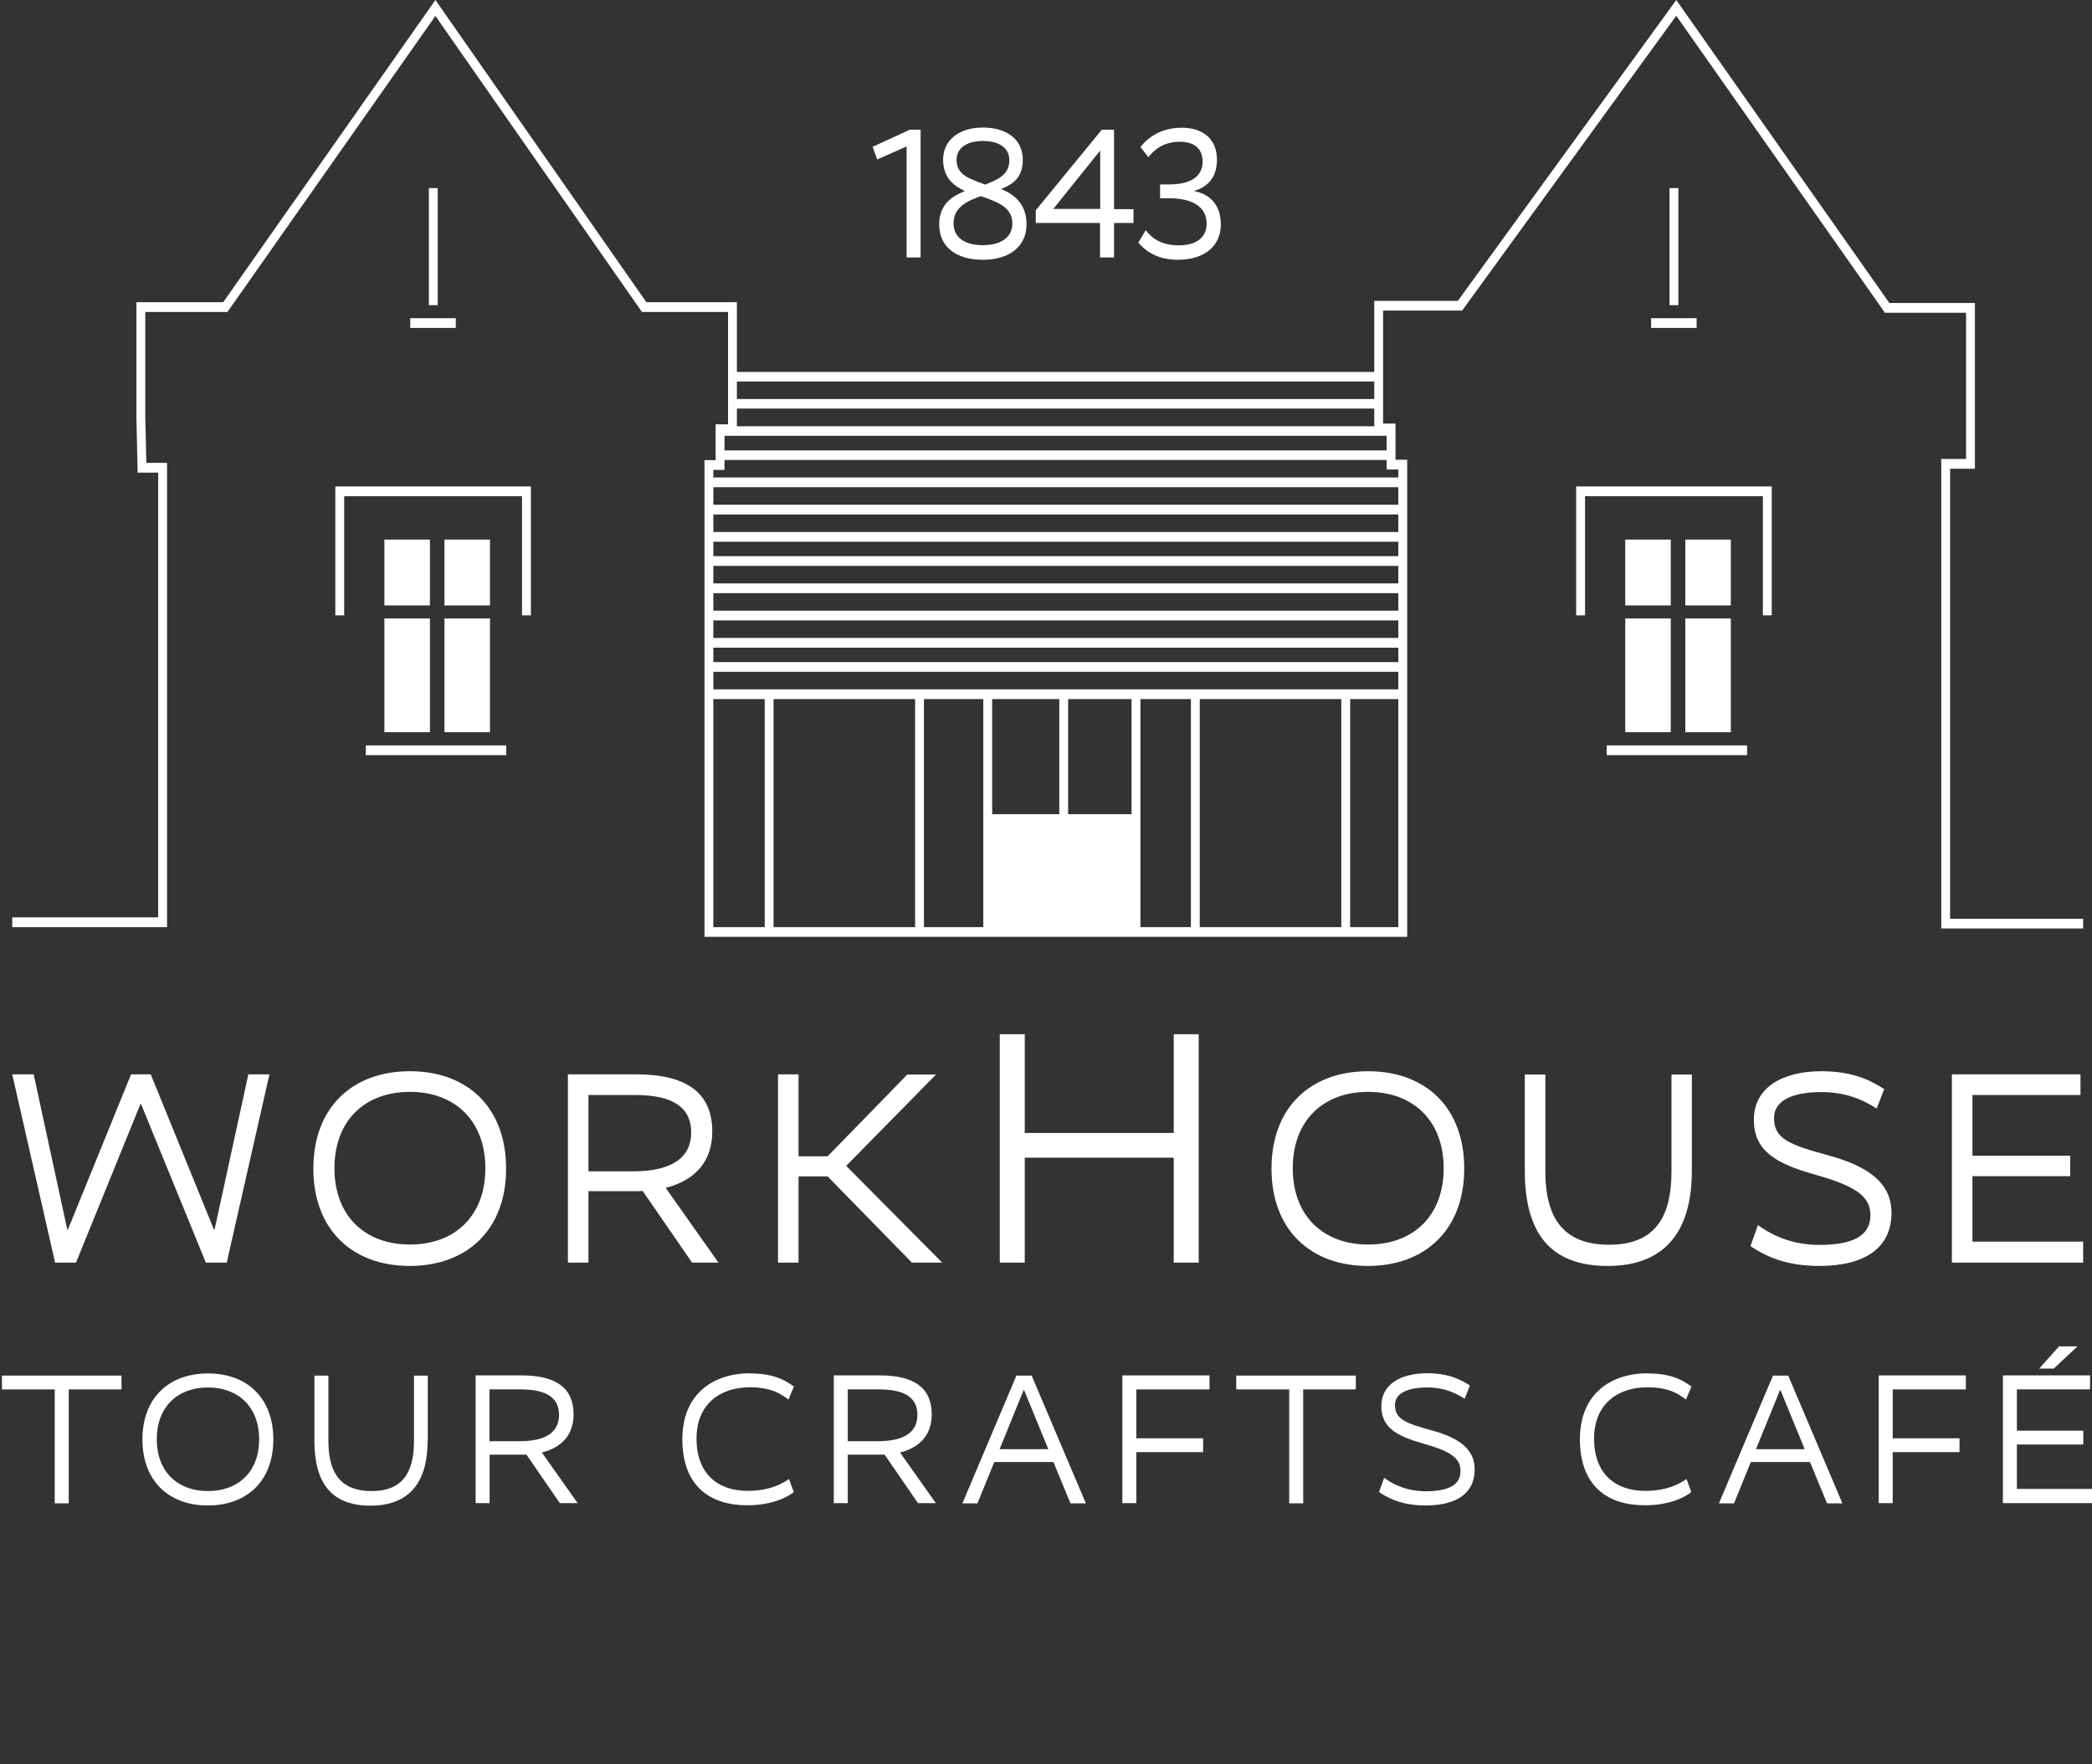 <svg xmlns="http://www.w3.org/2000/svg" width="185" height="156" viewBox="0 0 185 156" fill="none"><rect x="0" y="0" width="185" height="156" fill="#333333" stroke="none"/><g clip-path="url(#clip0_24_8)"><path d="M124.44 82.847H62.299V40.691H63.286V37.523H64.382V27.587H56.769L56.66 27.432L38.504 1.412L20.114 27.587H12.846V36.834L12.94 40.933H14.772V81.986H1.082V81.125H13.989V41.794H12.172L12.062 36.851V26.726H19.738L38.504 0L57.161 26.726H65.165V38.384H64.069V41.553H63.082V81.986H123.657V41.518H122.623V38.315H121.527V26.605H128.921L148.235 0L167.08 26.795H174.646V41.449H172.453V81.245H184.217V82.106H171.669V40.588H173.862V27.656H166.688L148.235 1.395L129.297 27.466H122.31V37.454H123.407V40.657H124.44V82.847Z" fill="white" style="fill:white;fill-opacity:1;"></path><path d="M38.708 16.635H37.925V26.984H38.708V16.635Z" fill="white" style="fill:white;fill-opacity:1;"></path><path d="M40.306 28.138H36.28V28.999H40.306V28.138Z" fill="white" style="fill:white;fill-opacity:1;"></path><path d="M46.948 54.416H46.164V43.877H30.437V54.416H29.654V43.016H46.948V54.416Z" fill="white" style="fill:white;fill-opacity:1;"></path><path d="M44.77 65.919H32.348V66.78H44.77V65.919Z" fill="white" style="fill:white;fill-opacity:1;"></path><path d="M38.019 47.717H33.993V53.538H38.019V47.717Z" fill="white" style="fill:white;fill-opacity:1;"></path><path d="M38.019 54.691H33.993V64.748H38.019V54.691Z" fill="white" style="fill:white;fill-opacity:1;"></path><path d="M43.329 47.717H39.303V53.538H43.329V47.717Z" fill="white" style="fill:white;fill-opacity:1;"></path><path d="M43.329 54.691H39.303V64.748H43.329V54.691Z" fill="white" style="fill:white;fill-opacity:1;"></path><path d="M148.423 16.635H147.64V26.984H148.423V16.635Z" fill="white" style="fill:white;fill-opacity:1;"></path><path d="M150.037 28.138H146.011V28.999H150.037V28.138Z" fill="white" style="fill:white;fill-opacity:1;"></path><path d="M156.678 54.416H155.895V43.877H140.168V54.416H139.385V43.016H156.678V54.416Z" fill="white" style="fill:white;fill-opacity:1;"></path><path d="M154.501 65.919H142.079V66.78H154.501V65.919Z" fill="white" style="fill:white;fill-opacity:1;"></path><path d="M147.749 47.717H143.724V53.538H147.749V47.717Z" fill="white" style="fill:white;fill-opacity:1;"></path><path d="M147.749 54.691H143.724V64.748H147.749V54.691Z" fill="white" style="fill:white;fill-opacity:1;"></path><path d="M153.06 47.717H149.034V53.538H153.06V47.717Z" fill="white" style="fill:white;fill-opacity:1;"></path><path d="M153.06 54.691H149.034V64.748H153.06V54.691Z" fill="white" style="fill:white;fill-opacity:1;"></path><path d="M123.736 60.96H62.972V61.821H123.736V60.96Z" fill="white" style="fill:white;fill-opacity:1;"></path><path d="M123.736 58.549H62.972V59.41H123.736V58.549Z" fill="white" style="fill:white;fill-opacity:1;"></path><path d="M123.736 56.414H62.972V57.275H123.736V56.414Z" fill="white" style="fill:white;fill-opacity:1;"></path><path d="M123.736 54.002H62.972V54.864H123.736V54.002Z" fill="white" style="fill:white;fill-opacity:1;"></path><path d="M123.736 51.592H62.972V52.453H123.736V51.592Z" fill="white" style="fill:white;fill-opacity:1;"></path><path d="M123.736 49.181H62.972V50.042H123.736V49.181Z" fill="white" style="fill:white;fill-opacity:1;"></path><path d="M123.736 47.046H62.972V47.907H123.736V47.046Z" fill="white" style="fill:white;fill-opacity:1;"></path><path d="M123.736 44.635H62.972V45.496H123.736V44.635Z" fill="white" style="fill:white;fill-opacity:1;"></path><path d="M123.736 42.224H62.972V43.085H123.736V42.224Z" fill="white" style="fill:white;fill-opacity:1;"></path><path d="M123.015 39.83H63.678V40.674H123.015V39.83Z" fill="white" style="fill:white;fill-opacity:1;"></path><path d="M123.015 37.695H63.678V38.539H123.015V37.695Z" fill="white" style="fill:white;fill-opacity:1;"></path><path d="M121.918 35.285H64.774V36.129H121.918V35.285Z" fill="white" style="fill:white;fill-opacity:1;"></path><path d="M121.918 32.891H64.774V33.735H121.918V32.891Z" fill="white" style="fill:white;fill-opacity:1;"></path><path d="M68.408 61.39H67.625V82.141H68.408V61.39Z" fill="white" style="fill:white;fill-opacity:1;"></path><path d="M81.707 61.39H80.924V82.141H81.707V61.39Z" fill="white" style="fill:white;fill-opacity:1;"></path><path d="M106.097 61.39H105.314V82.141H106.097V61.39Z" fill="white" style="fill:white;fill-opacity:1;"></path><path d="M119.397 61.39H118.613V82.141H119.397V61.39Z" fill="white" style="fill:white;fill-opacity:1;"></path><path d="M87.738 61.39H86.955V82.141H87.738V61.39Z" fill="white" style="fill:white;fill-opacity:1;"></path><path d="M94.458 61.39H93.675V82.141H94.458V61.39Z" fill="white" style="fill:white;fill-opacity:1;"></path><path d="M100.85 61.39H100.066V82.141H100.85V61.39Z" fill="white" style="fill:white;fill-opacity:1;"></path><path d="M100.223 71.998H87.519V82.124H100.223V71.998Z" fill="white" style="fill:white;fill-opacity:1;"></path><path d="M10.747 122.867H6.079V132.941H4.841V122.867H0.173V121.644H10.747V122.867Z" fill="white" style="fill:white;fill-opacity:1;"></path><path d="M18.375 133.13C14.929 133.13 12.595 130.96 12.595 127.292C12.595 123.624 14.929 121.455 18.391 121.455C21.853 121.455 24.171 123.624 24.171 127.292C24.171 130.96 21.837 133.13 18.375 133.13ZM18.391 122.694C15.697 122.694 13.864 124.416 13.864 127.275C13.864 130.134 15.697 131.856 18.391 131.856C21.085 131.856 22.918 130.134 22.918 127.275C22.918 124.416 21.07 122.694 18.391 122.694Z" fill="white" style="fill:white;fill-opacity:1;"></path><path d="M37.815 127.43C37.815 131.064 36.202 133.147 32.771 133.147C29.341 133.147 27.805 131.184 27.805 127.43V121.644H29.043V127.447C29.043 130.375 30.233 131.856 32.865 131.856C35.497 131.856 36.609 130.34 36.609 127.447V121.644H37.831V127.43H37.815Z" fill="white" style="fill:white;fill-opacity:1;"></path><path d="M49.517 132.941L46.556 128.636C46.415 128.636 46.243 128.636 46.102 128.636H43.298V132.923H42.06V121.627H46.133C49.235 121.627 50.723 122.781 50.723 125.071C50.723 126.793 49.767 127.981 47.919 128.446L51.083 132.923H49.501L49.517 132.941ZM46.07 122.867H43.282V127.447H45.961C48.326 127.447 49.438 126.604 49.438 125.123C49.438 123.642 48.389 122.867 46.055 122.867H46.07Z" fill="white" style="fill:white;fill-opacity:1;"></path><path d="M66.325 121.455C68.659 121.455 69.552 122.178 70.21 122.608L69.724 123.762C69.176 123.366 68.33 122.677 66.325 122.677C63.724 122.677 61.594 124.124 61.594 127.224C61.594 130.323 63.474 131.839 66.121 131.839C68.22 131.839 69.364 131.081 69.771 130.788L70.194 131.942C69.755 132.304 68.424 133.113 66.074 133.113C62.769 133.113 60.341 131.391 60.341 127.275C60.341 123.16 63.192 121.438 66.34 121.438L66.325 121.455Z" fill="white" style="fill:white;fill-opacity:1;"></path><path d="M81.191 132.941L78.23 128.636C78.089 128.636 77.917 128.636 77.776 128.636H74.972V132.923H73.734V121.627H77.807C80.909 121.627 82.397 122.781 82.397 125.071C82.397 126.793 81.441 127.981 79.593 128.446L82.757 132.923H81.175L81.191 132.941ZM77.76 122.867H74.972V127.447H77.65C80.016 127.447 81.128 126.604 81.128 125.123C81.128 123.642 80.078 122.867 77.744 122.867H77.76Z" fill="white" style="fill:white;fill-opacity:1;"></path><path d="M96.025 132.941H94.662L93.158 129.29H87.926L86.438 132.941H85.107L89.884 121.644H91.232L96.025 132.941ZM90.558 122.918H90.527L88.396 128.153H92.704L90.558 122.918Z" fill="white" style="fill:white;fill-opacity:1;"></path><path d="M106.959 122.867H100.489V127.189H106.395V128.412H100.489V132.923H99.252V121.627H106.959V122.85V122.867Z" fill="white" style="fill:white;fill-opacity:1;"></path><path d="M119.914 122.867H115.245V132.941H114.008V122.867H109.324V121.644H119.898V122.867H119.914Z" fill="white" style="fill:white;fill-opacity:1;"></path><path d="M129.516 123.693C129.03 123.383 127.95 122.695 126.226 122.695C124.503 122.695 123.36 123.194 123.36 124.244C123.36 125.484 124.253 125.846 126.649 126.5C129.03 127.155 130.409 128.153 130.409 129.944C130.409 132.062 128.795 133.13 126.054 133.13C123.751 133.13 122.53 132.321 121.95 131.942L122.404 130.685C122.859 131.029 124.127 131.873 126.07 131.873C128.012 131.873 129.156 131.374 129.156 130.082C129.156 128.963 128.31 128.343 125.913 127.671C123.532 127 122.154 126.259 122.154 124.348C122.154 122.436 123.83 121.438 126.211 121.438C128.31 121.438 129.391 122.144 129.986 122.522L129.532 123.676L129.516 123.693Z" fill="white" style="fill:white;fill-opacity:1;"></path><path d="M145.698 121.455C148.032 121.455 148.924 122.178 149.582 122.608L149.097 123.762C148.548 123.366 147.703 122.677 145.698 122.677C143.097 122.677 140.967 124.124 140.967 127.224C140.967 130.323 142.847 131.839 145.494 131.839C147.593 131.839 148.736 131.081 149.144 130.788L149.567 131.942C149.128 132.304 147.797 133.113 145.447 133.113C142.142 133.113 139.714 131.391 139.714 127.275C139.714 123.16 142.565 121.438 145.713 121.438L145.698 121.455Z" fill="white" style="fill:white;fill-opacity:1;"></path><path d="M162.929 132.941H161.566L160.062 129.29H154.83L153.342 132.941H152.01L156.788 121.644H158.135L162.929 132.941ZM157.446 122.918H157.415L155.284 128.153H159.592L157.446 122.918Z" fill="white" style="fill:white;fill-opacity:1;"></path><path d="M173.847 122.867H167.377V127.189H173.283V128.412H167.377V132.923H166.14V121.627H173.847V122.85V122.867Z" fill="white" style="fill:white;fill-opacity:1;"></path><path d="M184.843 122.867H178.358V126.517H184.232V127.74H178.358V131.666H185V132.923H177.121V121.627H184.828V122.849L184.843 122.867ZM183.684 119.095L181.616 121.024H180.332L182.086 119.061H183.684V119.095Z" fill="white" style="fill:white;fill-opacity:1;"></path><path d="M81.41 22.765H80.172V12.95L77.572 14.104L77.165 12.984L80.454 11.469H81.41V22.765Z" fill="white" style="fill:white;fill-opacity:1;"></path><path d="M88.537 16.721C89.524 17.117 90.777 17.909 90.777 19.838C90.777 21.766 89.305 22.972 86.924 22.972C84.543 22.972 83.055 21.835 83.055 19.838C83.055 17.961 84.339 17.306 85.326 16.893C84.48 16.497 83.399 15.808 83.399 14.121C83.399 12.433 84.762 11.279 86.924 11.279C89.086 11.279 90.448 12.381 90.448 14.121C90.448 15.86 89.399 16.342 88.522 16.721H88.537ZM86.751 17.341C85.702 17.72 84.323 18.236 84.323 19.752C84.323 21.009 85.326 21.68 86.908 21.68C88.49 21.68 89.524 21.009 89.524 19.752C89.524 18.236 88.052 17.823 86.736 17.341H86.751ZM86.924 12.467C85.498 12.467 84.59 13.087 84.59 14.155C84.59 15.55 85.906 15.843 87.112 16.325C88.083 15.929 89.258 15.55 89.258 14.155C89.258 13.087 88.349 12.467 86.939 12.467H86.924Z" fill="white" style="fill:white;fill-opacity:1;"></path><path d="M100.239 19.717H98.516V22.765H97.278V19.717H91.592V18.598L97.435 11.469H98.516V18.495H100.239V19.717ZM97.278 13.329L93.143 18.477H97.294V13.329H97.278Z" fill="white" style="fill:white;fill-opacity:1;"></path><path d="M105.565 16.858V16.893C106.661 17.082 107.961 17.823 107.961 19.855C107.961 21.715 106.552 22.972 104.17 22.972C102.024 22.972 101.085 21.921 100.662 21.456L101.32 20.354C101.68 20.819 102.447 21.697 104.233 21.697C105.862 21.697 106.708 20.94 106.708 19.786C106.708 18.322 105.502 17.53 103.356 17.53H102.588V16.308H103.372C105.314 16.308 106.348 15.601 106.348 14.293C106.348 13.277 105.768 12.536 104.311 12.536C102.776 12.536 101.962 13.38 101.555 13.897L100.85 13.001C101.304 12.433 102.4 11.296 104.484 11.296C106.567 11.296 107.617 12.45 107.617 14.12C107.617 15.877 106.614 16.583 105.58 16.893L105.565 16.858Z" fill="white" style="fill:white;fill-opacity:1;"></path><path d="M20.051 111.656H18.203L12.47 97.622H12.423L6.721 111.656H4.872L1.082 95.004H2.977L5.953 108.746H6L11.592 95.004H13.331L18.924 108.746H18.971L21.962 95.004H23.827L20.051 111.656Z" fill="white" style="fill:white;fill-opacity:1;"></path><path d="M36.233 111.949C31.158 111.949 27.711 108.746 27.711 103.339C27.711 97.932 31.158 94.729 36.249 94.729C41.34 94.729 44.755 97.932 44.755 103.339C44.755 108.746 41.308 111.949 36.217 111.949H36.233ZM36.249 96.554C32.27 96.554 29.576 99.086 29.576 103.305C29.576 107.524 32.27 110.055 36.249 110.055C40.227 110.055 42.922 107.524 42.922 103.305C42.922 99.086 40.196 96.554 36.249 96.554Z" fill="white" style="fill:white;fill-opacity:1;"></path><path d="M61.202 111.656L56.832 105.319C56.613 105.337 56.378 105.337 56.158 105.337H52.038V111.656H50.221V95.004H56.237C60.795 95.004 62.988 96.692 62.988 100.067C62.988 102.599 61.578 104.355 58.868 105.044L63.536 111.656H61.218H61.202ZM56.143 96.83H52.038V103.58H55.986C59.479 103.58 61.124 102.323 61.124 100.153C61.124 97.984 59.589 96.83 56.143 96.83Z" fill="white" style="fill:white;fill-opacity:1;"></path><path d="M70.617 102.254H73.186L80.235 95.022H82.773L74.831 103.098L83.321 111.656H80.642L73.186 104.028H70.617V111.656H68.8V95.004H70.617V102.237V102.254Z" fill="white" style="fill:white;fill-opacity:1;"></path><path d="M106.003 111.656H103.795V102.375H90.621V111.656H88.412V91.457H90.621V100.188H103.795V91.457H106.003V111.656Z" fill="white" style="fill:white;fill-opacity:1;"></path><path d="M120.963 111.949C115.888 111.949 112.441 108.746 112.441 103.339C112.441 97.932 115.888 94.729 120.979 94.729C126.07 94.729 129.485 97.932 129.485 103.339C129.485 108.746 126.038 111.949 120.947 111.949H120.963ZM120.994 96.554C117.015 96.554 114.321 99.086 114.321 103.305C114.321 107.524 117.015 110.055 120.994 110.055C124.973 110.055 127.667 107.524 127.667 103.305C127.667 99.086 124.942 96.554 120.994 96.554Z" fill="white" style="fill:white;fill-opacity:1;"></path><path d="M149.614 103.528C149.614 108.884 147.248 111.949 142.173 111.949C137.098 111.949 134.842 109.056 134.842 103.528V95.022H136.659V103.58C136.659 107.902 138.413 110.072 142.298 110.072C146.183 110.072 147.812 107.851 147.812 103.58V95.022H149.614V103.528Z" fill="white" style="fill:white;fill-opacity:1;"></path><path d="M165.952 98.035C165.231 97.57 163.649 96.572 161.096 96.572C158.542 96.572 156.882 97.295 156.882 98.862C156.882 100.704 158.198 101.221 161.738 102.185C165.247 103.15 167.268 104.631 167.268 107.248C167.268 110.365 164.902 111.949 160.861 111.949C157.462 111.949 155.66 110.761 154.799 110.193L155.456 108.333C156.13 108.832 157.994 110.089 160.861 110.089C163.727 110.089 165.404 109.366 165.404 107.455C165.404 105.819 164.15 104.906 160.626 103.907C157.117 102.926 155.096 101.824 155.096 99.017C155.096 96.21 157.571 94.729 161.08 94.729C164.166 94.729 165.748 95.762 166.625 96.313L165.952 98.035Z" fill="white" style="fill:white;fill-opacity:1;"></path><path d="M183.966 96.83H174.426V102.202H183.073V104.011H174.426V109.797H184.217V111.656H172.609V95.004H183.982V96.812L183.966 96.83Z" fill="white" style="fill:white;fill-opacity:1;"></path></g><defs><clipPath id="clip0_24_8"><rect width="185" height="155.011" fill="white" style="fill:white;fill-opacity:1;"></rect></clipPath></defs></svg>